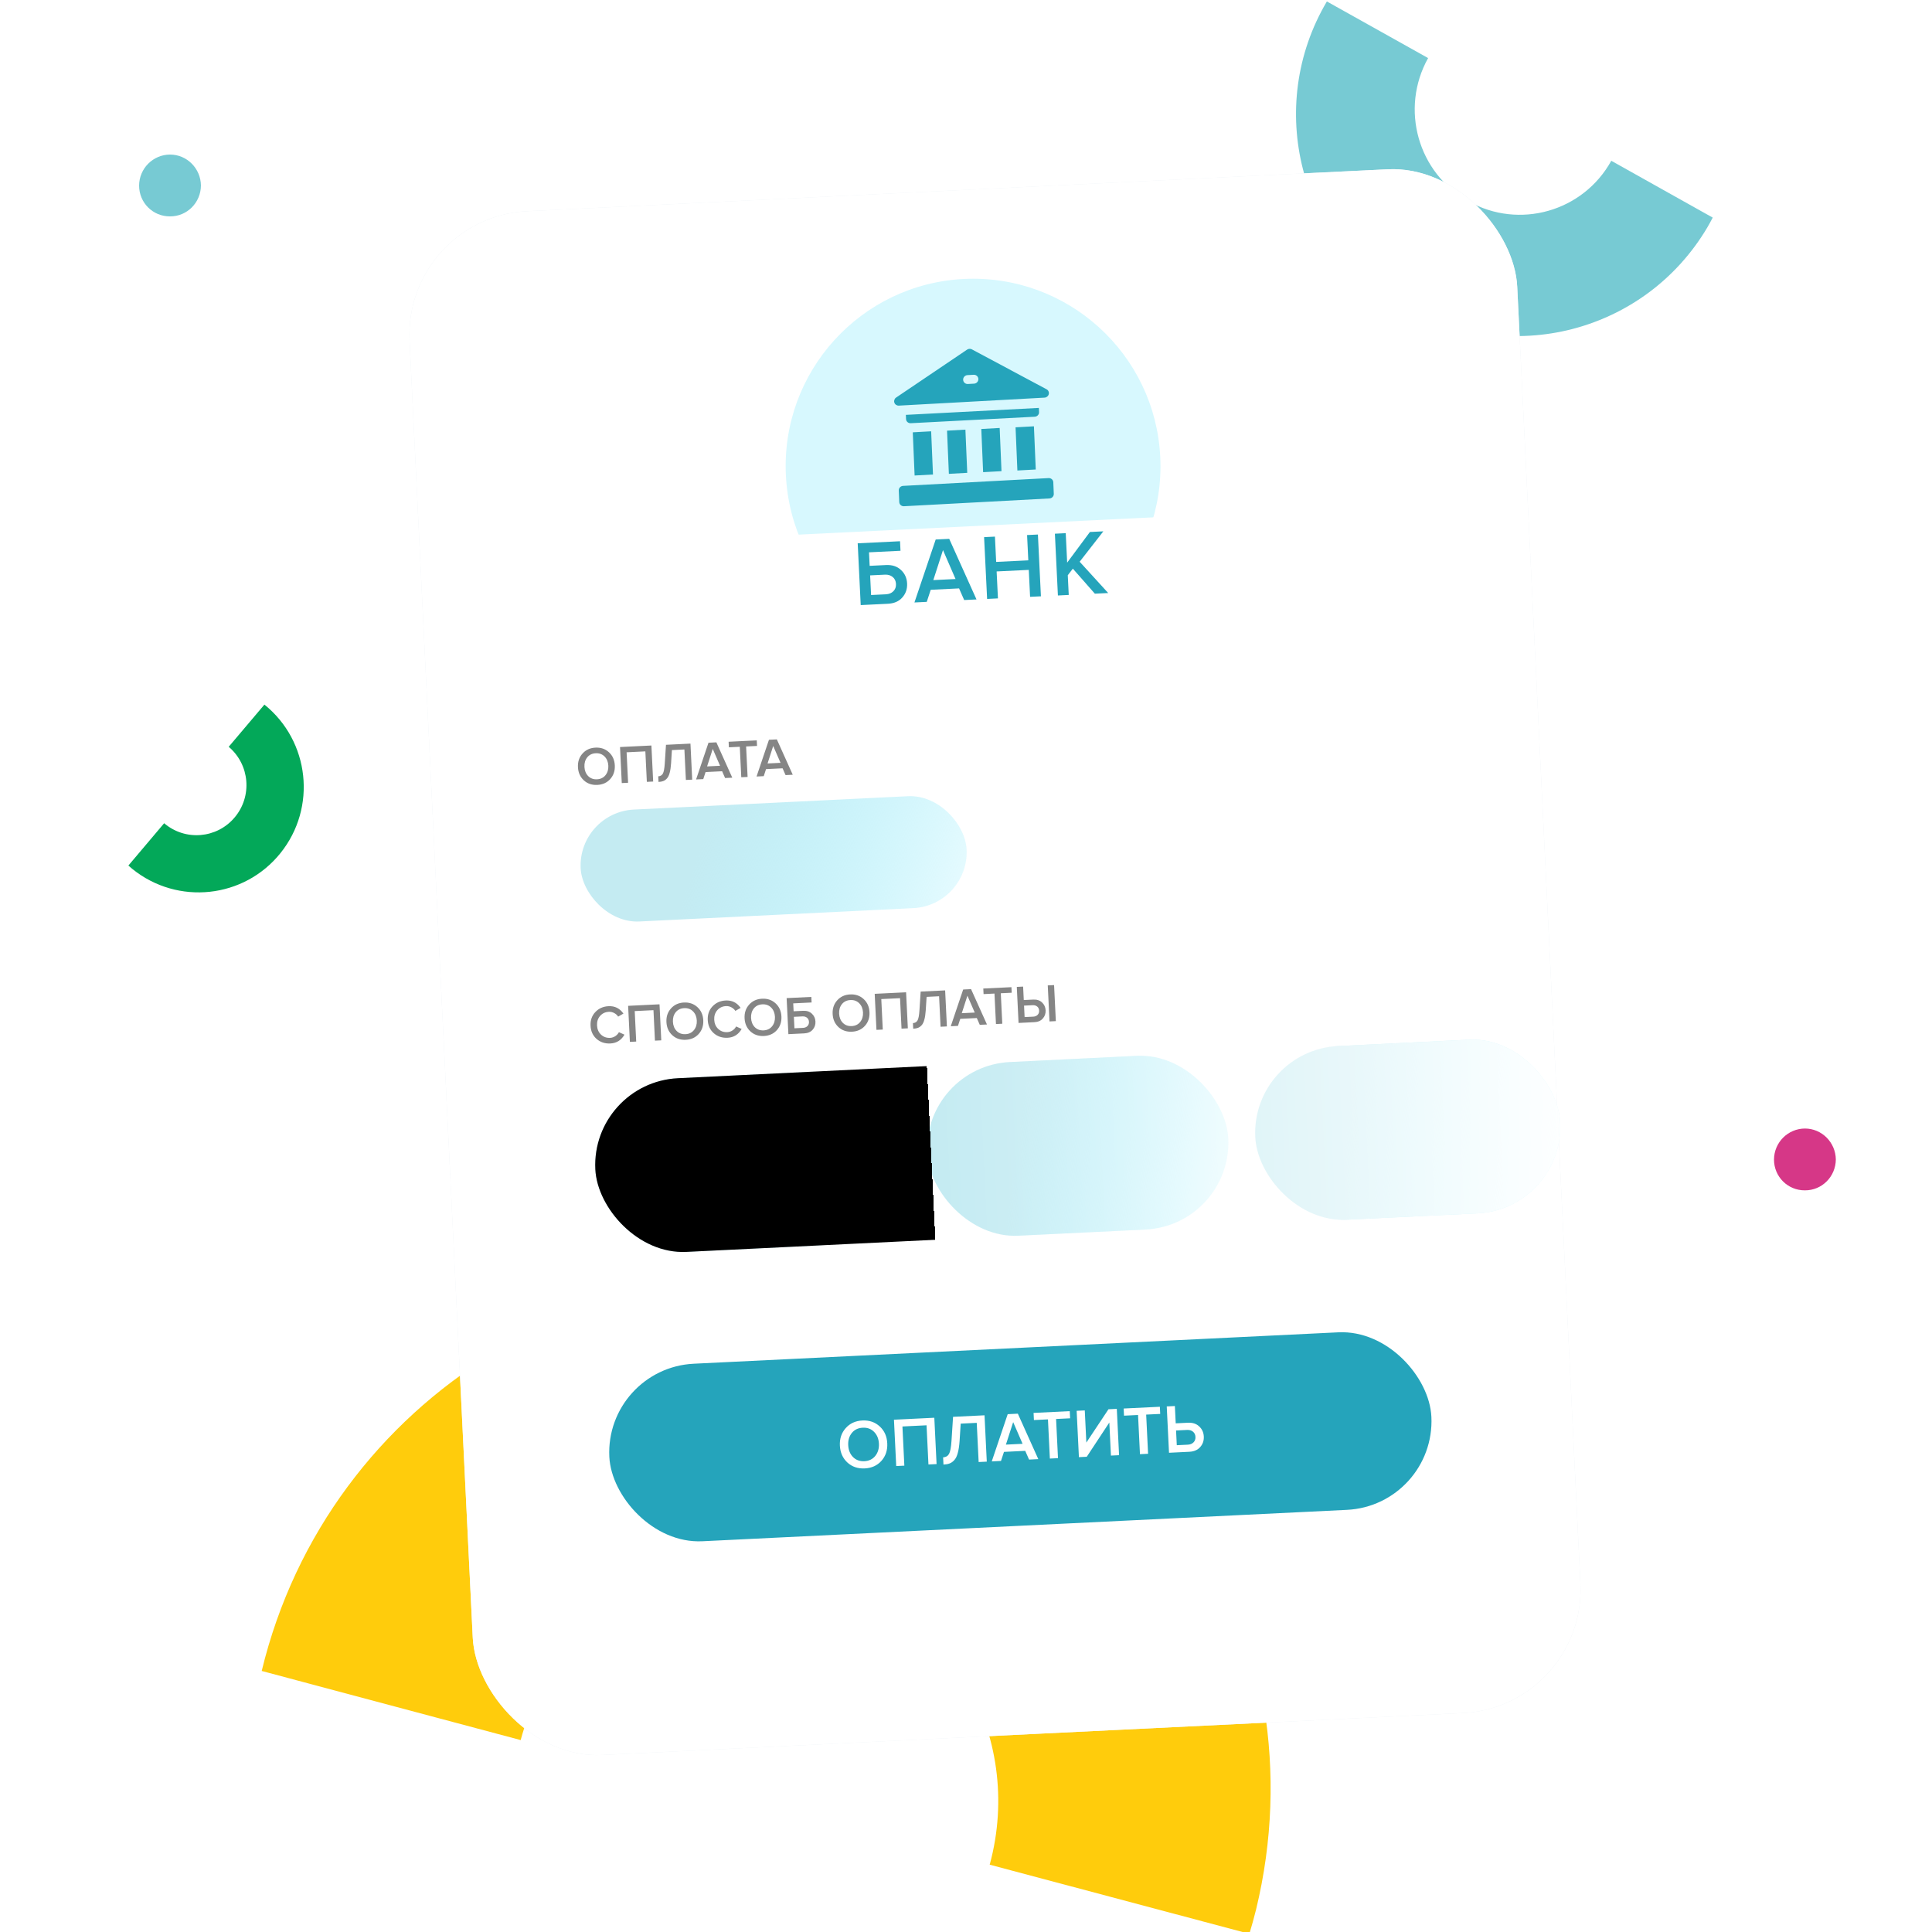 <svg width="500" height="500" viewBox="0 0 500 500" fill="none" xmlns="http://www.w3.org/2000/svg">
<g clip-path="url(#clip0_5479_6412)">
<path d="M369.593 15.027C362.261 28.19 366.944 44.759 380.072 52.112C393.143 59.465 409.721 54.77 416.998 41.608L443.252 56.314C442.819 57.157 442.384 57.944 441.895 58.788C425.798 86.084 390.688 95.111 363.523 78.966C336.302 62.822 327.296 27.615 343.394 0.376L369.593 15.027Z" fill="#77CAD3">
                                    <animate attributeName="d" values="M369.593 15.027C362.261 28.19 366.944 44.759 380.072 52.112C393.143 59.465 409.721 54.77 416.998 41.608L443.252 56.314C442.819 57.157 442.384 57.944 441.895 58.788C425.798 86.084 390.688 95.111 363.523 78.966C336.302 62.822 327.296 27.615 343.394 0.376L369.593 15.027Z;M444.475 41.353C429.592 43.703 419.44 57.609 421.75 72.477C424.026 87.302 437.948 97.453 452.796 95.061L457.417 124.796C456.486 124.975 455.598 125.119 454.632 125.255C423.219 129.423 394.456 107.358 390.406 76.018C386.32 44.635 408.476 15.828 439.845 11.695L444.475 41.353Z;M369.593 15.027C362.261 28.19 366.944 44.759 380.072 52.112C393.143 59.465 409.721 54.77 416.998 41.608L443.252 56.314C442.819 57.157 442.384 57.944 441.895 58.788C425.798 86.084 390.688 95.111 363.523 78.966C336.302 62.822 327.296 27.615 343.394 0.376L369.593 15.027Z" begin="0s" dur="4s" repeatCount="indefinite" calcMode="linear" keyTimes="0;0.5;1"/></path>
<path d="M59.19 193.268C64.661 197.915 65.341 206.09 60.713 211.566C56.11 217.032 47.929 217.708 42.482 213.052L33.226 224.002C33.56 224.306 33.886 224.584 34.245 224.879C45.99 234.367 63.164 232.526 72.586 220.781C82.033 209.028 80.165 191.814 68.429 182.351L59.19 193.268Z" fill="#03A859">
                                    <animate attributeName="d" values="M59.19 193.268C64.661 197.915 65.341 206.09 60.713 211.566C56.11 217.032 47.929 217.708 42.482 213.052L33.226 224.002C33.56 224.306 33.886 224.584 34.245 224.879C45.99 234.367 63.164 232.526 72.586 220.781C82.033 209.028 80.165 191.814 68.429 182.351L59.19 193.268Z;M30.716 205.691C37.094 202.395 44.914 204.871 48.221 211.232C51.529 217.567 49.046 225.392 42.67 228.661L49.283 241.383C49.691 241.189 50.072 240.994 50.481 240.774C63.72 233.514 68.541 216.928 61.256 203.751C53.973 190.547 37.34 185.735 24.128 192.996L30.716 205.691Z;M59.19 193.268C64.661 197.915 65.341 206.09 60.713 211.566C56.11 217.032 47.929 217.708 42.482 213.052L33.226 224.002C33.56 224.306 33.886 224.584 34.245 224.879C45.99 234.367 63.164 232.526 72.586 220.781C82.033 209.028 80.165 191.814 68.429 182.351L59.19 193.268Z" begin="0s" dur="4s" repeatCount="indefinite" calcMode="linear" keyTimes="0;0.5;1"/></path>
<path d="M134.75 450.332C143.786 416.705 178.224 396.776 211.825 405.719C245.336 414.571 265.261 449.045 256.134 482.58L323.337 500.467C323.975 498.37 324.523 496.366 325.071 494.179C342.325 423.011 298.651 351.522 227.623 334.555C156.504 317.497 84.893 361.369 67.73 432.445L134.75 450.332Z" fill="#FFCC0C">
                                    <animate attributeName="d" values="M134.75 450.332C143.786 416.705 178.224 396.776 211.825 405.719C245.336 414.571 265.261 449.045 256.134 482.58L323.337 500.467C323.975 498.37 324.523 496.366 325.071 494.179C342.325 423.011 298.651 351.522 227.623 334.555C156.504 317.497 84.893 361.369 67.73 432.445L134.75 450.332Z;M101.102 490.387C96.798 455.835 121.184 424.395 155.678 420.014C190.054 415.583 221.503 440.005 225.689 474.507L294.677 465.745C294.478 463.563 294.23 461.5 293.913 459.267C283.072 386.845 215.674 337.089 143.489 348.144C71.185 359.149 21.391 426.776 32.282 499.08L101.102 490.387Z;M134.75 450.332C143.786 416.705 178.224 396.776 211.825 405.719C245.336 414.571 265.261 449.045 256.134 482.58L323.337 500.467C323.975 498.37 324.523 496.366 325.071 494.179C342.325 423.011 298.651 351.522 227.623 334.555C156.504 317.497 84.893 361.369 67.73 432.445L134.75 450.332Z" begin="0s" dur="4s" repeatCount="indefinite" calcMode="linear" keyTimes="0;0.5;1"/></path>
<g filter="url(#filter0_d_5479_6412)">
<rect x="104.439" y="44.218" width="287" height="400" rx="32" transform="rotate(-2.789 104.439 44.218)" fill="#E9EFF4">
                                    <animate attributeName="x" values="104.439;127.361;104.439" begin="0s" dur="4s" repeatCount="indefinite" calcMode="linear" keyTimes="0;0.5;1"/>
                                    <animate attributeName="y" values="44.218;28.059;44.218" begin="0s" dur="4s" repeatCount="indefinite" calcMode="linear" keyTimes="0;0.5;1"/>
                                    <animateTransform attributeName="transform" type="rotate" values="-2.789 104.439 44.218;3.743 127.361 28.059;-2.789 104.439 44.218" begin="0s" dur="4s" repeatCount="indefinite" calcMode="linear" keyTimes="0;0.5;1"/></rect>
<rect x="104.439" y="44.218" width="287" height="400" rx="32" transform="rotate(-2.789 104.439 44.218)" fill="white">
                                    <animate attributeName="x" values="104.439;127.361;104.439" begin="0s" dur="4s" repeatCount="indefinite" calcMode="linear" keyTimes="0;0.5;1"/>
                                    <animate attributeName="y" values="44.218;28.059;44.218" begin="0s" dur="4s" repeatCount="indefinite" calcMode="linear" keyTimes="0;0.5;1"/>
                                    <animateTransform attributeName="transform" type="rotate" values="-2.789 104.439 44.218;3.743 127.361 28.059;-2.789 104.439 44.218" begin="0s" dur="4s" repeatCount="indefinite" calcMode="linear" keyTimes="0;0.5;1"/></rect>
</g>
<ellipse cx="251.832" cy="120.638" rx="48.5" ry="48.5" transform="rotate(-2.789 251.832 120.638)" fill="#D7F8FE">
                                    <animate attributeName="cx" values="251.832;265.105;251.832" begin="0s" dur="4s" repeatCount="indefinite" calcMode="linear" keyTimes="0;0.5;1"/>
                                    <animate attributeName="cy" values="120.638;120.748;120.638" begin="0s" dur="4s" repeatCount="indefinite" calcMode="linear" keyTimes="0;0.5;1"/>
                                    <animateTransform attributeName="transform" type="rotate" values="-2.789 251.832 120.638;3.743 265.105 120.748;-2.789 251.832 120.638" begin="0s" dur="4s" repeatCount="indefinite" calcMode="linear" keyTimes="0;0.5;1"/></ellipse>
<rect x="198.15" y="138.771" width="109" height="42" transform="rotate(-2.789 198.15 138.771)" fill="white">
                                    <animate attributeName="x" values="198.15;209.709;198.15" begin="0s" dur="4s" repeatCount="indefinite" calcMode="linear" keyTimes="0;0.5;1"/>
                                    <animate attributeName="y" values="138.771;132.658;138.771" begin="0s" dur="4s" repeatCount="indefinite" calcMode="linear" keyTimes="0;0.5;1"/>
                                    <animateTransform attributeName="transform" type="rotate" values="-2.789 198.15 138.771;3.743 209.709 132.658;-2.789 198.15 138.771" begin="0s" dur="4s" repeatCount="indefinite" calcMode="linear" keyTimes="0;0.5;1"/></rect>
<path d="M221.973 140.606L232.928 140.073L233.048 142.542L224.898 142.939L225.068 146.439L229.287 146.233C230.901 146.154 232.195 146.58 233.17 147.51C234.159 148.423 234.688 149.582 234.757 150.989C234.826 152.411 234.413 153.624 233.517 154.629C232.636 155.633 231.389 156.175 229.775 156.253L222.751 156.595L221.973 140.606ZM229.024 148.721L225.188 148.908L225.436 153.99L229.271 153.803C230.07 153.764 230.714 153.5 231.203 153.012C231.692 152.524 231.918 151.896 231.88 151.129C231.843 150.362 231.557 149.759 231.023 149.32C230.489 148.882 229.823 148.682 229.024 148.721Z" fill="#25A4BB">
                                    <animate attributeName="d" values="M221.973 140.606L232.928 140.073L233.048 142.542L224.898 142.939L225.068 146.439L229.287 146.233C230.901 146.154 232.195 146.58 233.17 147.51C234.159 148.423 234.688 149.582 234.757 150.989C234.826 152.411 234.413 153.624 233.517 154.629C232.636 155.633 231.389 156.175 229.775 156.253L222.751 156.595L221.973 140.606ZM229.024 148.721L225.188 148.908L225.436 153.99L229.271 153.803C230.07 153.764 230.714 153.5 231.203 153.012C231.692 152.524 231.918 151.896 231.88 151.129C231.843 150.362 231.557 149.759 231.023 149.32C230.489 148.882 229.823 148.682 229.024 148.721Z;M233.167 137.191L244.112 137.906L243.951 140.373L235.808 139.841L235.579 143.337L239.794 143.613C241.407 143.718 242.644 144.288 243.507 145.323C244.386 146.342 244.78 147.555 244.688 148.96C244.595 150.381 244.046 151.539 243.041 152.436C242.053 153.333 240.752 153.729 239.139 153.623L232.122 153.164L233.167 137.191ZM239.25 146.054L235.418 145.804L235.086 150.881L238.918 151.132C239.716 151.184 240.386 150.995 240.927 150.566C241.468 150.136 241.764 149.538 241.814 148.772C241.864 148.005 241.649 147.374 241.168 146.877C240.687 146.381 240.048 146.107 239.25 146.054Z;M221.973 140.606L232.928 140.073L233.048 142.542L224.898 142.939L225.068 146.439L229.287 146.233C230.901 146.154 232.195 146.58 233.17 147.51C234.159 148.423 234.688 149.582 234.757 150.989C234.826 152.411 234.413 153.624 233.517 154.629C232.636 155.633 231.389 156.175 229.775 156.253L222.751 156.595L221.973 140.606ZM229.024 148.721L225.188 148.908L225.436 153.99L229.271 153.803C230.07 153.764 230.714 153.5 231.203 153.012C231.692 152.524 231.918 151.896 231.88 151.129C231.843 150.362 231.557 149.759 231.023 149.32C230.489 148.882 229.823 148.682 229.024 148.721Z" begin="0s" dur="4s" repeatCount="indefinite" calcMode="linear" keyTimes="0;0.5;1"/></path>
<path d="M252.718 155.136L249.529 155.291L248.205 152.28L240.87 152.637L239.845 155.763L236.657 155.918L242.158 139.623L245.658 139.453L252.718 155.136ZM247.294 149.849L244.046 142.366L241.541 150.13L247.294 149.849Z" fill="#25A4BB">
                                    <animate attributeName="d" values="M252.718 155.136L249.529 155.291L248.205 152.28L240.87 152.637L239.845 155.763L236.657 155.918L242.158 139.623L245.658 139.453L252.718 155.136ZM247.294 149.849L244.046 142.366L241.541 150.13L247.294 149.849Z;M262.06 155.123L258.875 154.914L257.902 151.772L250.573 151.293L249.199 154.281L246.014 154.073L253.334 138.51L256.83 138.738L262.06 155.123ZM257.273 149.254L254.897 141.45L251.525 148.878L257.273 149.254Z;M252.718 155.136L249.529 155.291L248.205 152.28L240.87 152.637L239.845 155.763L236.657 155.918L242.158 139.623L245.658 139.453L252.718 155.136ZM247.294 149.849L244.046 142.366L241.541 150.13L247.294 149.849Z" begin="0s" dur="4s" repeatCount="indefinite" calcMode="linear" keyTimes="0;0.5;1"/></path>
<path d="M269.39 154.324L266.586 154.46L266.246 147.484L257.928 147.89L258.267 154.865L255.463 155.002L254.684 139.013L257.489 138.876L257.807 145.421L266.125 145.015L265.807 138.471L268.611 138.335L269.39 154.324Z" fill="#25A4BB">
                                    <animate attributeName="d" values="M269.39 154.324L266.586 154.46L266.246 147.484L257.928 147.89L258.267 154.865L255.463 155.002L254.684 139.013L257.489 138.876L257.807 145.421L266.125 145.015L265.807 138.471L268.611 138.335L269.39 154.324Z;M278.717 156.212L275.915 156.029L276.371 149.06L268.06 148.516L267.605 155.485L264.803 155.302L265.847 139.328L268.649 139.512L268.222 146.05L276.532 146.593L276.96 140.055L279.762 140.238L278.717 156.212Z;M269.39 154.324L266.586 154.46L266.246 147.484L257.928 147.89L258.267 154.865L255.463 155.002L254.684 139.013L257.489 138.876L257.807 145.421L266.125 145.015L265.807 138.471L268.611 138.335L269.39 154.324Z" begin="0s" dur="4s" repeatCount="indefinite" calcMode="linear" keyTimes="0;0.5;1"/></path>
<path d="M286.801 153.475L283.349 153.644L277.652 147.169L276.341 148.867L276.589 153.973L273.785 154.109L273.006 138.12L275.811 137.984L276.182 145.607L282.067 137.679L285.543 137.51L279.415 145.377L286.801 153.475Z" fill="#25A4BB">
                                    <animate attributeName="d" values="M286.801 153.475L283.349 153.644L277.652 147.169L276.341 148.867L276.589 153.973L273.785 154.109L273.006 138.12L275.811 137.984L276.182 145.607L282.067 137.679L285.543 137.51L279.415 145.377L286.801 153.475Z;M296.111 157.35L292.663 157.125L287.738 150.044L286.243 151.582L285.909 156.683L283.107 156.5L284.152 140.526L286.954 140.709L286.456 148.325L293.205 141.118L296.677 141.345L289.694 148.464L296.111 157.35Z;M286.801 153.475L283.349 153.644L277.652 147.169L276.341 148.867L276.589 153.973L273.785 154.109L273.006 138.12L275.811 137.984L276.182 145.607L282.067 137.679L285.543 137.51L279.415 145.377L286.801 153.475Z" begin="0s" dur="4s" repeatCount="indefinite" calcMode="linear" keyTimes="0;0.5;1"/></path>
<path d="M262.825 110.589L267.58 110.328L268.053 121.504L263.298 121.765L262.825 110.589Z" fill="#25A4BB">
                                    <animate attributeName="d" values="M262.825 110.589L267.58 110.328L268.053 121.504L263.298 121.765L262.825 110.589Z;M277.018 111.943L281.752 112.405L281.273 123.525L276.538 123.064L277.018 111.943Z;M262.825 110.589L267.58 110.328L268.053 121.504L263.298 121.765L262.825 110.589Z" begin="0s" dur="4s" repeatCount="indefinite" calcMode="linear" keyTimes="0;0.5;1"/></path>
<path d="M253.959 111.021L258.714 110.759L259.187 121.936L254.432 122.197L253.959 111.021Z" fill="#25A4BB">
                                    <animate attributeName="d" values="M253.959 111.021L258.714 110.759L259.187 121.936L254.432 122.197L253.959 111.021Z;M268.16 111.364L272.895 111.825L272.416 122.946L267.681 122.484L268.16 111.364Z;M253.959 111.021L258.714 110.759L259.187 121.936L254.432 122.197L253.959 111.021Z" begin="0s" dur="4s" repeatCount="indefinite" calcMode="linear" keyTimes="0;0.5;1"/></path>
<path d="M245.094 111.453L249.848 111.191L250.322 122.368L245.567 122.629L245.094 111.453Z" fill="#25A4BB">
                                    <animate attributeName="d" values="M245.094 111.453L249.848 111.191L250.322 122.368L245.567 122.629L245.094 111.453Z;M259.303 110.785L264.038 111.246L263.559 122.366L258.824 121.905L259.303 110.785Z;M245.094 111.453L249.848 111.191L250.322 122.368L245.567 122.629L245.094 111.453Z" begin="0s" dur="4s" repeatCount="indefinite" calcMode="linear" keyTimes="0;0.5;1"/></path>
<path d="M236.228 111.884L240.982 111.623L241.455 122.8L236.701 123.061L236.228 111.884Z" fill="#25A4BB">
                                    <animate attributeName="d" values="M236.228 111.884L240.982 111.623L241.455 122.8L236.701 123.061L236.228 111.884Z;M250.445 110.205L255.18 110.666L254.701 121.787L249.966 121.326L250.445 110.205Z;M236.228 111.884L240.982 111.623L241.455 122.8L236.701 123.061L236.228 111.884Z" begin="0s" dur="4s" repeatCount="indefinite" calcMode="linear" keyTimes="0;0.5;1"/></path>
<path d="M268.906 106.679L268.859 105.57L234.439 107.367L234.487 108.477C234.513 109.089 235.059 109.559 235.706 109.525L267.783 107.85C268.429 107.816 268.933 107.292 268.906 106.679Z" fill="#25A4BB">
                                    <animate attributeName="d" values="M268.906 106.679L268.859 105.57L234.439 107.367L234.487 108.477C234.513 109.089 235.059 109.559 235.706 109.525L267.783 107.85C268.429 107.816 268.933 107.292 268.906 106.679Z;M283.637 109.183L283.692 108.134L249.329 105.282L249.273 106.331C249.243 106.911 249.741 107.424 250.387 107.478L282.412 110.136C283.057 110.189 283.606 109.763 283.637 109.183Z;M268.906 106.679L268.859 105.57L234.439 107.367L234.487 108.477C234.513 109.089 235.059 109.559 235.706 109.525L267.783 107.85C268.429 107.816 268.933 107.292 268.906 106.679Z" begin="0s" dur="4s" repeatCount="indefinite" calcMode="linear" keyTimes="0;0.5;1"/></path>
<path d="M271.372 123.73L233.723 125.745C233.076 125.78 232.573 126.313 232.6 126.937L232.728 129.947C232.755 130.57 233.301 131.047 233.948 131.013L271.597 128.997C272.244 128.963 272.747 128.429 272.72 127.806L272.592 124.796C272.565 124.172 272.019 123.695 271.372 123.73Z" fill="#25A4BB">
                                    <animate attributeName="d" values="M271.372 123.73L233.723 125.745C233.076 125.78 232.573 126.313 232.6 126.937L232.728 129.947C232.755 130.57 233.301 131.047 233.948 131.013L271.597 128.997C272.244 128.963 272.747 128.429 272.72 127.806L272.592 124.796C272.565 124.172 272.019 123.695 271.372 123.73Z;M284.073 126.681L246.494 123.344C245.848 123.286 245.301 123.723 245.272 124.32L245.133 127.199C245.104 127.795 245.604 128.325 246.25 128.383L283.83 131.72C284.476 131.778 285.023 131.341 285.051 130.745L285.191 127.865C285.219 127.269 284.719 126.739 284.073 126.681Z;M271.372 123.73L233.723 125.745C233.076 125.78 232.573 126.313 232.6 126.937L232.728 129.947C232.755 130.57 233.301 131.047 233.948 131.013L271.597 128.997C272.244 128.963 272.747 128.429 272.72 127.806L272.592 124.796C272.565 124.172 272.019 123.695 271.372 123.73Z" begin="0s" dur="4s" repeatCount="indefinite" calcMode="linear" keyTimes="0;0.5;1"/></path>
<path d="M232.624 104.975L270.328 102.908C270.853 102.879 271.3 102.512 271.422 102.01C271.543 101.507 271.311 100.991 270.853 100.746L251.519 90.412C251.132 90.205 250.656 90.231 250.288 90.479L231.919 102.881C231.483 103.175 231.296 103.714 231.46 104.201C231.624 104.688 232.1 105.004 232.624 104.975L232.624 104.975ZM250.386 97.079L251.981 96.992C252.629 96.956 253.176 97.442 253.203 98.077C253.23 98.712 252.727 99.255 252.079 99.291L250.483 99.378C249.835 99.414 249.288 98.928 249.261 98.293C249.234 97.658 249.738 97.115 250.386 97.079L250.386 97.079Z" fill="#25A4BB">
                                    <animate attributeName="d" values="M232.624 104.975L270.328 102.908C270.853 102.879 271.3 102.512 271.422 102.01C271.543 101.507 271.311 100.991 270.853 100.746L251.519 90.412C251.132 90.205 250.656 90.231 250.288 90.479L231.919 102.881C231.483 103.175 231.296 103.714 231.46 104.201C231.624 104.688 232.1 105.004 232.624 104.975L232.624 104.975ZM250.386 97.079L251.981 96.992C252.629 96.956 253.176 97.442 253.203 98.077C253.23 98.712 252.727 99.255 252.079 99.291L250.483 99.378C249.835 99.414 249.288 98.928 249.261 98.293C249.234 97.658 249.738 97.115 250.386 97.079L250.386 97.079Z;M248.034 102.168L285.657 105.742C286.181 105.792 286.656 105.503 286.82 105.034C286.983 104.566 286.797 104.032 286.362 103.727L268.041 90.865C267.674 90.607 267.199 90.562 266.813 90.748L247.512 100.036C247.055 100.256 246.823 100.75 246.944 101.246C247.066 101.742 247.511 102.118 248.034 102.168L248.034 102.168ZM266.347 97.151L267.939 97.303C268.586 97.364 269.088 97.915 269.06 98.534C269.033 99.152 268.487 99.604 267.84 99.542L266.248 99.391C265.602 99.33 265.1 98.779 265.127 98.16C265.154 97.541 265.701 97.09 266.347 97.151L266.347 97.151Z;M232.624 104.975L270.328 102.908C270.853 102.879 271.3 102.512 271.422 102.01C271.543 101.507 271.311 100.991 270.853 100.746L251.519 90.412C251.132 90.205 250.656 90.231 250.288 90.479L231.919 102.881C231.483 103.175 231.296 103.714 231.46 104.201C231.624 104.688 232.1 105.004 232.624 104.975L232.624 104.975ZM250.386 97.079L251.981 96.992C252.629 96.956 253.176 97.442 253.203 98.077C253.23 98.712 252.727 99.255 252.079 99.291L250.483 99.378C249.835 99.414 249.288 98.928 249.261 98.293C249.234 97.658 249.738 97.115 250.386 97.079L250.386 97.079Z" begin="0s" dur="4s" repeatCount="indefinite" calcMode="linear" keyTimes="0;0.5;1"/></path>
<path d="M157.938 201.612C157.087 202.56 155.967 203.068 154.578 203.135C153.189 203.203 152.025 202.806 151.086 201.946C150.147 201.076 149.643 199.942 149.575 198.543C149.507 197.145 149.898 195.972 150.749 195.024C151.6 194.067 152.719 193.554 154.108 193.487C155.498 193.419 156.662 193.82 157.601 194.69C158.54 195.551 159.044 196.68 159.112 198.079C159.18 199.477 158.789 200.655 157.938 201.612ZM154.508 201.681C155.431 201.636 156.161 201.283 156.699 200.621C157.236 199.95 157.481 199.13 157.434 198.16C157.386 197.182 157.063 196.389 156.463 195.783C155.863 195.177 155.102 194.896 154.179 194.941C153.247 194.986 152.512 195.34 151.974 196.002C151.446 196.663 151.205 197.483 151.253 198.462C151.301 199.44 151.62 200.233 152.21 200.84C152.81 201.446 153.575 201.726 154.508 201.681ZM169.038 202.263L167.402 202.342L167.018 194.456L162.166 194.692L162.55 202.579L160.914 202.659L160.46 193.332L168.584 192.936L169.038 202.263ZM170.426 202.363L170.355 200.909C170.896 200.883 171.291 200.653 171.541 200.221C171.79 199.779 171.958 198.897 172.043 197.575L172.355 192.752L178.689 192.444L179.143 201.771L177.507 201.85L177.123 193.964L173.893 194.121L173.67 197.608C173.605 198.574 173.485 199.374 173.311 200.008C173.145 200.642 172.912 201.126 172.61 201.458C172.318 201.781 172.002 202.006 171.662 202.135C171.332 202.263 170.92 202.339 170.426 202.363ZM189.514 201.265L187.655 201.356L186.882 199.599L182.603 199.808L182.005 201.631L180.145 201.722L183.355 192.216L185.396 192.117L189.514 201.265ZM186.351 198.182L184.456 193.817L182.995 198.345L186.351 198.182ZM193.478 201.072L191.841 201.152L191.457 193.265L188.633 193.403L188.563 191.963L195.848 191.608L195.918 193.048L193.093 193.186L193.478 201.072ZM205.164 200.503L203.304 200.594L202.532 198.837L198.253 199.046L197.655 200.869L195.795 200.959L199.004 191.454L201.046 191.355L205.164 200.503ZM202 197.419L200.105 193.054L198.644 197.583L202 197.419Z" fill="black" fill-opacity="0.48">
                                    <animate attributeName="d" values="M157.938 201.612C157.087 202.56 155.967 203.068 154.578 203.135C153.189 203.203 152.025 202.806 151.086 201.946C150.147 201.076 149.643 199.942 149.575 198.543C149.507 197.145 149.898 195.972 150.749 195.024C151.6 194.067 152.719 193.554 154.108 193.487C155.498 193.419 156.662 193.82 157.601 194.69C158.54 195.551 159.044 196.68 159.112 198.079C159.18 199.477 158.789 200.655 157.938 201.612ZM154.508 201.681C155.431 201.636 156.161 201.283 156.699 200.621C157.236 199.95 157.481 199.13 157.434 198.16C157.386 197.182 157.063 196.389 156.463 195.783C155.863 195.177 155.102 194.896 154.179 194.941C153.247 194.986 152.512 195.34 151.974 196.002C151.446 196.663 151.205 197.483 151.253 198.462C151.301 199.44 151.62 200.233 152.21 200.84C152.81 201.446 153.575 201.726 154.508 201.681ZM169.038 202.263L167.402 202.342L167.018 194.456L162.166 194.692L162.55 202.579L160.914 202.659L160.46 193.332L168.584 192.936L169.038 202.263ZM170.426 202.363L170.355 200.909C170.896 200.883 171.291 200.653 171.541 200.221C171.79 199.779 171.958 198.897 172.043 197.575L172.355 192.752L178.689 192.444L179.143 201.771L177.507 201.85L177.123 193.964L173.893 194.121L173.67 197.608C173.605 198.574 173.485 199.374 173.311 200.008C173.145 200.642 172.912 201.126 172.61 201.458C172.318 201.781 172.002 202.006 171.662 202.135C171.332 202.263 170.92 202.339 170.426 202.363ZM189.514 201.265L187.655 201.356L186.882 199.599L182.603 199.808L182.005 201.631L180.145 201.722L183.355 192.216L185.396 192.117L189.514 201.265ZM186.351 198.182L184.456 193.817L182.995 198.345L186.351 198.182ZM193.478 201.072L191.841 201.152L191.457 193.265L188.633 193.403L188.563 191.963L195.848 191.608L195.918 193.048L193.093 193.186L193.478 201.072ZM205.164 200.503L203.304 200.594L202.532 198.837L198.253 199.046L197.655 200.869L195.795 200.959L199.004 191.454L201.046 191.355L205.164 200.503ZM202 197.419L200.105 193.054L198.644 197.583L202 197.419Z;M162.61 190.517C161.657 191.362 160.486 191.739 159.099 191.648C157.711 191.557 156.6 191.031 155.765 190.069C154.93 189.098 154.559 187.914 154.65 186.517C154.741 185.12 155.264 183.999 156.217 183.154C157.171 182.299 158.341 181.918 159.729 182.008C161.117 182.099 162.228 182.63 163.062 183.601C163.897 184.563 164.269 185.743 164.178 187.14C164.086 188.537 163.564 189.662 162.61 190.517ZM159.194 190.195C160.116 190.255 160.881 189.987 161.491 189.391C162.101 188.786 162.438 187.999 162.501 187.03C162.565 186.052 162.334 185.228 161.807 184.558C161.281 183.887 160.556 183.522 159.634 183.461C158.703 183.4 157.932 183.668 157.323 184.264C156.723 184.861 156.39 185.648 156.326 186.626C156.263 187.604 156.489 188.428 157.007 189.098C157.533 189.768 158.262 190.134 159.194 190.195ZM173.564 192.426L171.929 192.319L172.445 184.44L167.597 184.123L167.082 192.002L165.447 191.895L166.057 182.577L174.173 183.108L173.564 192.426ZM174.931 192.684L175.026 191.231C175.566 191.266 175.985 191.083 176.283 190.682C176.581 190.271 176.847 189.414 177.082 188.11L177.94 183.354L184.269 183.768L183.659 193.086L182.025 192.979L182.54 185.1L179.313 184.889L178.695 188.328C178.521 189.28 178.311 190.061 178.065 190.672C177.829 191.283 177.542 191.737 177.204 192.033C176.877 192.32 176.537 192.508 176.185 192.597C175.843 192.687 175.425 192.716 174.931 192.684ZM194.02 193.764L192.162 193.642L191.595 191.809L187.32 191.53L186.518 193.273L184.66 193.152L188.93 184.073L190.97 184.206L194.02 193.764ZM191.228 190.34L189.842 185.788L187.875 190.121L191.228 190.34ZM197.98 194.023L196.345 193.916L196.861 186.037L194.039 185.852L194.133 184.413L201.411 184.889L201.317 186.328L198.495 186.144L197.98 194.023ZM209.655 194.787L207.797 194.665L207.229 192.832L202.955 192.553L202.153 194.296L200.295 194.174L204.565 185.096L206.604 185.229L209.655 194.787ZM206.862 191.363L205.477 186.811L203.51 191.144L206.862 191.363Z;M157.938 201.612C157.087 202.56 155.967 203.068 154.578 203.135C153.189 203.203 152.025 202.806 151.086 201.946C150.147 201.076 149.643 199.942 149.575 198.543C149.507 197.145 149.898 195.972 150.749 195.024C151.6 194.067 152.719 193.554 154.108 193.487C155.498 193.419 156.662 193.82 157.601 194.69C158.54 195.551 159.044 196.68 159.112 198.079C159.18 199.477 158.789 200.655 157.938 201.612ZM154.508 201.681C155.431 201.636 156.161 201.283 156.699 200.621C157.236 199.95 157.481 199.13 157.434 198.16C157.386 197.182 157.063 196.389 156.463 195.783C155.863 195.177 155.102 194.896 154.179 194.941C153.247 194.986 152.512 195.34 151.974 196.002C151.446 196.663 151.205 197.483 151.253 198.462C151.301 199.44 151.62 200.233 152.21 200.84C152.81 201.446 153.575 201.726 154.508 201.681ZM169.038 202.263L167.402 202.342L167.018 194.456L162.166 194.692L162.55 202.579L160.914 202.659L160.46 193.332L168.584 192.936L169.038 202.263ZM170.426 202.363L170.355 200.909C170.896 200.883 171.291 200.653 171.541 200.221C171.79 199.779 171.958 198.897 172.043 197.575L172.355 192.752L178.689 192.444L179.143 201.771L177.507 201.85L177.123 193.964L173.893 194.121L173.67 197.608C173.605 198.574 173.485 199.374 173.311 200.008C173.145 200.642 172.912 201.126 172.61 201.458C172.318 201.781 172.002 202.006 171.662 202.135C171.332 202.263 170.92 202.339 170.426 202.363ZM189.514 201.265L187.655 201.356L186.882 199.599L182.603 199.808L182.005 201.631L180.145 201.722L183.355 192.216L185.396 192.117L189.514 201.265ZM186.351 198.182L184.456 193.817L182.995 198.345L186.351 198.182ZM193.478 201.072L191.841 201.152L191.457 193.265L188.633 193.403L188.563 191.963L195.848 191.608L195.918 193.048L193.093 193.186L193.478 201.072ZM205.164 200.503L203.304 200.594L202.532 198.837L198.253 199.046L197.655 200.869L195.795 200.959L199.004 191.454L201.046 191.355L205.164 200.503ZM202 197.419L200.105 193.054L198.644 197.583L202 197.419Z" begin="0s" dur="4s" repeatCount="indefinite" calcMode="linear" keyTimes="0;0.5;1"/></path>
<path d="M157.964 270.05C156.566 270.118 155.379 269.727 154.403 268.878C153.427 268.019 152.904 266.881 152.835 265.464C152.766 264.047 153.176 262.868 154.064 261.928C154.953 260.978 156.096 260.469 157.494 260.401C159.116 260.322 160.399 260.961 161.344 262.316L159.98 263.098C159.728 262.708 159.381 262.398 158.94 262.167C158.508 261.936 158.05 261.832 157.565 261.856C156.642 261.9 155.888 262.255 155.304 262.919C154.729 263.582 154.465 264.403 154.513 265.382C154.561 266.361 154.903 267.153 155.54 267.757C156.186 268.361 156.97 268.641 157.893 268.596C158.387 268.571 158.838 268.423 159.245 268.151C159.652 267.879 159.963 267.537 160.176 267.125L161.609 267.77C160.783 269.212 159.568 269.972 157.964 270.05ZM171.137 269.24L169.501 269.32L169.117 261.433L164.265 261.669L164.649 269.556L163.013 269.636L162.559 260.309L170.683 259.913L171.137 269.24ZM180.835 267.576C179.984 268.524 178.864 269.032 177.475 269.099C176.086 269.167 174.922 268.771 173.983 267.91C173.044 267.04 172.54 265.906 172.472 264.507C172.404 263.109 172.795 261.936 173.646 260.988C174.496 260.031 175.616 259.519 177.005 259.451C178.394 259.383 179.558 259.784 180.498 260.654C181.437 261.515 181.94 262.645 182.008 264.043C182.077 265.441 181.685 266.619 180.835 267.576ZM177.404 267.645C178.327 267.6 179.058 267.247 179.595 266.585C180.133 265.914 180.378 265.094 180.33 264.125C180.283 263.146 179.959 262.353 179.36 261.747C178.76 261.141 177.999 260.86 177.076 260.905C176.144 260.951 175.409 261.304 174.871 261.966C174.342 262.627 174.102 263.447 174.15 264.426C174.197 265.405 174.516 266.197 175.107 266.804C175.706 267.41 176.472 267.691 177.404 267.645ZM188.293 268.572C186.895 268.641 185.708 268.25 184.732 267.4C183.756 266.542 183.233 265.404 183.164 263.987C183.095 262.57 183.505 261.391 184.394 260.451C185.282 259.501 186.425 258.992 187.823 258.924C189.445 258.845 190.729 259.483 191.673 260.839L190.31 261.62C190.057 261.231 189.71 260.92 189.269 260.69C188.837 260.458 188.379 260.355 187.894 260.378C186.971 260.423 186.218 260.778 185.633 261.441C185.058 262.105 184.795 262.926 184.842 263.905C184.89 264.884 185.232 265.675 185.869 266.28C186.515 266.884 187.3 267.163 188.223 267.118C188.717 267.094 189.167 266.946 189.575 266.674C189.982 266.402 190.292 266.06 190.506 265.647L191.939 266.292C191.112 267.734 189.897 268.494 188.293 268.572ZM201.059 266.591C200.208 267.539 199.088 268.047 197.699 268.114C196.31 268.182 195.146 267.785 194.207 266.925C193.268 266.055 192.764 264.921 192.696 263.522C192.628 262.124 193.019 260.951 193.87 260.003C194.72 259.046 195.84 258.533 197.229 258.466C198.618 258.398 199.782 258.799 200.722 259.669C201.661 260.53 202.164 261.659 202.233 263.058C202.301 264.456 201.909 265.634 201.059 266.591ZM197.628 266.66C198.551 266.615 199.282 266.262 199.819 265.6C200.357 264.929 200.602 264.109 200.555 263.14C200.507 262.161 200.183 261.368 199.584 260.762C198.984 260.156 198.223 259.875 197.3 259.92C196.368 259.965 195.633 260.319 195.095 260.981C194.567 261.642 194.326 262.462 194.374 263.441C194.422 264.419 194.74 265.212 195.331 265.819C195.93 266.425 196.696 266.705 197.628 266.66ZM203.58 258.311L209.971 257.999L210.041 259.44L205.286 259.671L205.386 261.713L207.847 261.593C208.789 261.547 209.544 261.795 210.112 262.338C210.689 262.87 210.998 263.547 211.038 264.367C211.078 265.197 210.837 265.905 210.314 266.491C209.801 267.076 209.073 267.392 208.132 267.438L204.035 267.638L203.58 258.311ZM207.693 263.044L205.456 263.153L205.6 266.118L207.838 266.009C208.304 265.986 208.68 265.832 208.965 265.547C209.25 265.262 209.382 264.896 209.36 264.449C209.338 264.001 209.171 263.65 208.86 263.394C208.548 263.138 208.16 263.021 207.693 263.044ZM223.85 265.481C222.999 266.429 221.88 266.936 220.491 267.004C219.102 267.072 217.938 266.675 216.999 265.815C216.059 264.945 215.555 263.81 215.487 262.412C215.419 261.014 215.81 259.841 216.661 258.893C217.512 257.936 218.632 257.423 220.021 257.356C221.41 257.288 222.574 257.689 223.513 258.559C224.452 259.42 224.956 260.549 225.024 261.948C225.092 263.346 224.701 264.524 223.85 265.481ZM220.42 265.55C221.343 265.505 222.073 265.152 222.611 264.49C223.148 263.819 223.393 262.999 223.346 262.029C223.298 261.05 222.975 260.258 222.375 259.652C221.776 259.046 221.014 258.765 220.091 258.81C219.159 258.855 218.424 259.209 217.886 259.87C217.358 260.532 217.118 261.352 217.165 262.33C217.213 263.309 217.532 264.102 218.122 264.709C218.722 265.315 219.487 265.595 220.42 265.55ZM234.95 266.132L233.314 266.211L232.93 258.325L228.078 258.561L228.462 266.448L226.826 266.527L226.372 257.2L234.496 256.805L234.95 266.132ZM236.338 266.232L236.267 264.778C236.808 264.752 237.203 264.522 237.453 264.089C237.703 263.647 237.87 262.766 237.955 261.444L238.267 256.621L244.601 256.312L245.055 265.639L243.419 265.719L243.035 257.832L239.805 257.99L239.582 261.477C239.517 262.442 239.397 263.242 239.223 263.877C239.057 264.511 238.824 264.994 238.523 265.327C238.23 265.649 237.914 265.875 237.574 266.004C237.244 266.132 236.832 266.208 236.338 266.232ZM255.426 265.134L253.567 265.225L252.794 263.468L248.515 263.677L247.917 265.5L246.057 265.591L249.267 256.085L251.308 255.986L255.426 265.134ZM252.263 262.05L250.368 257.685L248.907 262.214L252.263 262.05ZM259.39 264.941L257.754 265.021L257.369 257.134L254.545 257.272L254.475 255.832L261.76 255.477L261.83 256.917L259.005 257.055L259.39 264.941ZM263.146 255.409L264.782 255.329L264.952 258.811L267.413 258.691C268.355 258.646 269.11 258.894 269.678 259.436C270.255 259.969 270.564 260.645 270.604 261.465C270.644 262.295 270.403 263.003 269.88 263.589C269.367 264.175 268.639 264.491 267.698 264.536L263.601 264.736L263.146 255.409ZM267.26 260.143L265.022 260.252L265.167 263.216L267.404 263.107C267.87 263.084 268.246 262.931 268.531 262.646C268.816 262.361 268.948 261.995 268.926 261.547C268.904 261.1 268.737 260.748 268.426 260.492C268.114 260.236 267.726 260.12 267.26 260.143ZM273.249 264.266L271.613 264.346L271.159 255.019L272.795 254.939L273.249 264.266Z" fill="black" fill-opacity="0.48">
                                    <animate attributeName="d" values="M157.964 270.05C156.566 270.118 155.379 269.727 154.403 268.878C153.427 268.019 152.904 266.881 152.835 265.464C152.766 264.047 153.176 262.868 154.064 261.928C154.953 260.978 156.096 260.469 157.494 260.401C159.116 260.322 160.399 260.961 161.344 262.316L159.98 263.098C159.728 262.708 159.381 262.398 158.94 262.167C158.508 261.936 158.05 261.832 157.565 261.856C156.642 261.9 155.888 262.255 155.304 262.919C154.729 263.582 154.465 264.403 154.513 265.382C154.561 266.361 154.903 267.153 155.54 267.757C156.186 268.361 156.97 268.641 157.893 268.596C158.387 268.571 158.838 268.423 159.245 268.151C159.652 267.879 159.963 267.537 160.176 267.125L161.609 267.77C160.783 269.212 159.568 269.972 157.964 270.05ZM171.137 269.24L169.501 269.32L169.117 261.433L164.265 261.669L164.649 269.556L163.013 269.636L162.559 260.309L170.683 259.913L171.137 269.24ZM180.835 267.576C179.984 268.524 178.864 269.032 177.475 269.099C176.086 269.167 174.922 268.771 173.983 267.91C173.044 267.04 172.54 265.906 172.472 264.507C172.404 263.109 172.795 261.936 173.646 260.988C174.496 260.031 175.616 259.519 177.005 259.451C178.394 259.383 179.558 259.784 180.498 260.654C181.437 261.515 181.94 262.645 182.008 264.043C182.077 265.441 181.685 266.619 180.835 267.576ZM177.404 267.645C178.327 267.6 179.058 267.247 179.595 266.585C180.133 265.914 180.378 265.094 180.33 264.125C180.283 263.146 179.959 262.353 179.36 261.747C178.76 261.141 177.999 260.86 177.076 260.905C176.144 260.951 175.409 261.304 174.871 261.966C174.342 262.627 174.102 263.447 174.15 264.426C174.197 265.405 174.516 266.197 175.107 266.804C175.706 267.41 176.472 267.691 177.404 267.645ZM188.293 268.572C186.895 268.641 185.708 268.25 184.732 267.4C183.756 266.542 183.233 265.404 183.164 263.987C183.095 262.57 183.505 261.391 184.394 260.451C185.282 259.501 186.425 258.992 187.823 258.924C189.445 258.845 190.729 259.483 191.673 260.839L190.31 261.62C190.057 261.231 189.71 260.92 189.269 260.69C188.837 260.458 188.379 260.355 187.894 260.378C186.971 260.423 186.218 260.778 185.633 261.441C185.058 262.105 184.795 262.926 184.842 263.905C184.89 264.884 185.232 265.675 185.869 266.28C186.515 266.884 187.3 267.163 188.223 267.118C188.717 267.094 189.167 266.946 189.575 266.674C189.982 266.402 190.292 266.06 190.506 265.647L191.939 266.292C191.112 267.734 189.897 268.494 188.293 268.572ZM201.059 266.591C200.208 267.539 199.088 268.047 197.699 268.114C196.31 268.182 195.146 267.785 194.207 266.925C193.268 266.055 192.764 264.921 192.696 263.522C192.628 262.124 193.019 260.951 193.87 260.003C194.72 259.046 195.84 258.533 197.229 258.466C198.618 258.398 199.782 258.799 200.722 259.669C201.661 260.53 202.164 261.659 202.233 263.058C202.301 264.456 201.909 265.634 201.059 266.591ZM197.628 266.66C198.551 266.615 199.282 266.262 199.819 265.6C200.357 264.929 200.602 264.109 200.555 263.14C200.507 262.161 200.183 261.368 199.584 260.762C198.984 260.156 198.223 259.875 197.3 259.92C196.368 259.965 195.633 260.319 195.095 260.981C194.567 261.642 194.326 262.462 194.374 263.441C194.422 264.419 194.74 265.212 195.331 265.819C195.93 266.425 196.696 266.705 197.628 266.66ZM203.58 258.311L209.971 257.999L210.041 259.44L205.286 259.671L205.386 261.713L207.847 261.593C208.789 261.547 209.544 261.795 210.112 262.338C210.689 262.87 210.998 263.547 211.038 264.367C211.078 265.197 210.837 265.905 210.314 266.491C209.801 267.076 209.073 267.392 208.132 267.438L204.035 267.638L203.58 258.311ZM207.693 263.044L205.456 263.153L205.6 266.118L207.838 266.009C208.304 265.986 208.68 265.832 208.965 265.547C209.25 265.262 209.382 264.896 209.36 264.449C209.338 264.001 209.171 263.65 208.86 263.394C208.548 263.138 208.16 263.021 207.693 263.044ZM223.85 265.481C222.999 266.429 221.88 266.936 220.491 267.004C219.102 267.072 217.938 266.675 216.999 265.815C216.059 264.945 215.555 263.81 215.487 262.412C215.419 261.014 215.81 259.841 216.661 258.893C217.512 257.936 218.632 257.423 220.021 257.356C221.41 257.288 222.574 257.689 223.513 258.559C224.452 259.42 224.956 260.549 225.024 261.948C225.092 263.346 224.701 264.524 223.85 265.481ZM220.42 265.55C221.343 265.505 222.073 265.152 222.611 264.49C223.148 263.819 223.393 262.999 223.346 262.029C223.298 261.05 222.975 260.258 222.375 259.652C221.776 259.046 221.014 258.765 220.091 258.81C219.159 258.855 218.424 259.209 217.886 259.87C217.358 260.532 217.118 261.352 217.165 262.33C217.213 263.309 217.532 264.102 218.122 264.709C218.722 265.315 219.487 265.595 220.42 265.55ZM234.95 266.132L233.314 266.211L232.93 258.325L228.078 258.561L228.462 266.448L226.826 266.527L226.372 257.2L234.496 256.805L234.95 266.132ZM236.338 266.232L236.267 264.778C236.808 264.752 237.203 264.522 237.453 264.089C237.703 263.647 237.87 262.766 237.955 261.444L238.267 256.621L244.601 256.312L245.055 265.639L243.419 265.719L243.035 257.832L239.805 257.99L239.582 261.477C239.517 262.442 239.397 263.242 239.223 263.877C239.057 264.511 238.824 264.994 238.523 265.327C238.23 265.649 237.914 265.875 237.574 266.004C237.244 266.132 236.832 266.208 236.338 266.232ZM255.426 265.134L253.567 265.225L252.794 263.468L248.515 263.677L247.917 265.5L246.057 265.591L249.267 256.085L251.308 255.986L255.426 265.134ZM252.263 262.05L250.368 257.685L248.907 262.214L252.263 262.05ZM259.39 264.941L257.754 265.021L257.369 257.134L254.545 257.272L254.475 255.832L261.76 255.477L261.83 256.917L259.005 257.055L259.39 264.941ZM263.146 255.409L264.782 255.329L264.952 258.811L267.413 258.691C268.355 258.646 269.11 258.894 269.678 259.436C270.255 259.969 270.564 260.645 270.604 261.465C270.644 262.295 270.403 263.003 269.88 263.589C269.367 264.175 268.639 264.491 267.698 264.536L263.601 264.736L263.146 255.409ZM267.26 260.143L265.022 260.252L265.167 263.216L267.404 263.107C267.87 263.084 268.246 262.931 268.531 262.646C268.816 262.361 268.948 261.995 268.926 261.547C268.904 261.1 268.737 260.748 268.426 260.492C268.114 260.236 267.726 260.12 267.26 260.143ZM273.249 264.266L271.613 264.346L271.159 255.019L272.795 254.939L273.249 264.266Z;M154.851 258.513C153.454 258.422 152.319 257.899 151.446 256.944C150.574 255.979 150.184 254.789 150.277 253.374C150.37 251.958 150.911 250.834 151.901 250C152.891 249.158 154.085 248.782 155.482 248.874C157.102 248.98 158.305 249.76 159.089 251.214L157.645 251.835C157.439 251.42 157.129 251.072 156.717 250.793C156.315 250.514 155.871 250.358 155.387 250.327C154.465 250.266 153.676 250.533 153.02 251.126C152.373 251.72 152.017 252.505 151.953 253.483C151.889 254.461 152.139 255.287 152.703 255.96C153.277 256.633 154.024 257 154.946 257.06C155.44 257.093 155.905 256.997 156.34 256.773C156.776 256.549 157.123 256.244 157.382 255.859L158.732 256.663C157.747 258.001 156.453 258.618 154.851 258.513ZM168.031 259.207L166.397 259.1L166.912 251.221L162.064 250.904L161.549 258.783L159.914 258.676L160.524 249.358L168.641 249.889L168.031 259.207ZM177.855 258.657C176.902 259.502 175.731 259.879 174.344 259.788C172.956 259.698 171.845 259.171 171.01 258.209C170.175 257.238 169.804 256.054 169.895 254.657C169.987 253.26 170.509 252.139 171.462 251.294C172.416 250.44 173.587 250.058 174.974 250.149C176.362 250.24 177.473 250.771 178.307 251.742C179.142 252.704 179.514 253.883 179.423 255.28C179.332 256.677 178.809 257.803 177.855 258.657ZM174.439 258.335C175.361 258.396 176.127 258.128 176.736 257.532C177.346 256.926 177.683 256.139 177.746 255.171C177.81 254.193 177.579 253.368 177.052 252.698C176.526 252.028 175.801 251.662 174.879 251.602C173.948 251.541 173.178 251.809 172.568 252.405C171.968 253.001 171.636 253.789 171.572 254.767C171.508 255.745 171.734 256.568 172.252 257.238C172.778 257.909 173.507 258.275 174.439 258.335ZM185.152 260.495C183.755 260.404 182.62 259.881 181.747 258.926C180.875 257.961 180.485 256.771 180.577 255.356C180.67 253.94 181.211 252.816 182.201 251.983C183.192 251.14 184.385 250.765 185.782 250.856C187.403 250.962 188.605 251.742 189.389 253.196L187.946 253.817C187.739 253.402 187.43 253.054 187.018 252.775C186.615 252.496 186.172 252.34 185.687 252.309C184.765 252.249 183.976 252.515 183.32 253.108C182.673 253.702 182.318 254.488 182.254 255.465C182.19 256.443 182.44 257.269 183.004 257.942C183.577 258.615 184.325 258.982 185.247 259.042C185.74 259.075 186.205 258.979 186.641 258.755C187.076 258.531 187.423 258.226 187.682 257.841L189.033 258.645C188.047 259.983 186.754 260.6 185.152 260.495ZM198.06 259.979C197.107 260.824 195.936 261.201 194.549 261.11C193.161 261.019 192.05 260.493 191.215 259.531C190.38 258.56 190.009 257.376 190.1 255.979C190.192 254.582 190.714 253.461 191.667 252.616C192.621 251.762 193.792 251.38 195.179 251.471C196.567 251.561 197.678 252.092 198.512 253.064C199.347 254.025 199.719 255.205 199.628 256.602C199.536 257.999 199.014 259.125 198.06 259.979ZM194.644 259.657C195.566 259.717 196.332 259.45 196.941 258.853C197.551 258.248 197.888 257.461 197.951 256.492C198.015 255.514 197.784 254.69 197.257 254.02C196.731 253.349 196.006 252.984 195.084 252.924C194.153 252.863 193.382 253.13 192.773 253.726C192.173 254.323 191.841 255.11 191.777 256.088C191.713 257.066 191.939 257.89 192.457 258.56C192.983 259.23 193.712 259.596 194.644 259.657ZM201.507 252.039L207.891 252.456L207.797 253.895L203.047 253.585L202.914 255.624L205.372 255.785C206.313 255.847 207.035 256.179 207.538 256.783C208.051 257.377 208.281 258.085 208.227 258.904C208.173 259.733 207.853 260.409 207.266 260.932C206.69 261.455 205.931 261.686 204.99 261.625L200.897 261.357L201.507 252.039ZM205.055 257.209L202.82 257.063L202.626 260.025L204.861 260.171C205.327 260.202 205.717 260.092 206.033 259.841C206.349 259.59 206.521 259.242 206.55 258.794C206.58 258.347 206.454 257.979 206.174 257.69C205.893 257.4 205.52 257.24 205.055 257.209ZM220.83 261.468C219.876 262.313 218.706 262.69 217.318 262.599C215.931 262.509 214.819 261.982 213.984 261.02C213.15 260.049 212.778 258.865 212.87 257.468C212.961 256.071 213.483 254.95 214.437 254.105C215.39 253.251 216.561 252.869 217.949 252.96C219.337 253.051 220.448 253.582 221.282 254.553C222.117 255.515 222.489 256.694 222.397 258.091C222.306 259.488 221.783 260.614 220.83 261.468ZM217.413 261.147C218.335 261.207 219.101 260.939 219.711 260.343C220.321 259.737 220.658 258.95 220.721 257.982C220.785 257.004 220.554 256.18 220.027 255.509C219.5 254.839 218.776 254.473 217.854 254.413C216.923 254.352 216.152 254.62 215.543 255.216C214.942 255.813 214.61 256.6 214.546 257.578C214.482 258.556 214.709 259.38 215.226 260.049C215.753 260.72 216.482 261.086 217.413 261.147ZM231.784 263.377L230.149 263.27L230.664 255.391L225.817 255.074L225.301 262.953L223.667 262.846L224.276 253.528L232.393 254.059L231.784 263.377ZM233.151 263.635L233.246 262.182C233.786 262.218 234.205 262.035 234.502 261.633C234.8 261.222 235.067 260.365 235.302 259.062L236.16 254.306L242.489 254.72L241.879 264.038L240.245 263.931L240.76 256.052L237.533 255.841L236.915 259.28C236.741 260.232 236.53 261.013 236.285 261.623C236.048 262.235 235.761 262.688 235.424 262.984C235.097 263.271 234.757 263.46 234.405 263.549C234.062 263.639 233.644 263.667 233.151 263.635ZM252.24 264.716L250.382 264.594L249.815 262.761L245.54 262.481L244.738 264.225L242.88 264.103L247.15 255.025L249.19 255.158L252.24 264.716ZM249.448 261.292L248.062 256.74L246.095 261.073L249.448 261.292ZM256.2 264.975L254.565 264.868L255.081 256.988L252.259 256.804L252.353 255.365L259.631 255.841L259.537 257.28L256.715 257.095L256.2 264.975ZM261.016 255.932L262.651 256.039L262.423 259.517L264.882 259.678C265.823 259.739 266.544 260.072 267.047 260.675C267.56 261.27 267.79 261.977 267.736 262.797C267.682 263.626 267.362 264.302 266.776 264.825C266.199 265.348 265.441 265.579 264.5 265.517L260.407 265.25L261.016 255.932ZM264.564 261.102L262.329 260.956L262.135 263.918L264.371 264.064C264.836 264.094 265.227 263.984 265.543 263.734C265.858 263.483 266.031 263.134 266.06 262.687C266.089 262.24 265.964 261.872 265.683 261.582C265.403 261.293 265.03 261.133 264.564 261.102ZM270.046 265.88L268.412 265.773L269.021 256.455L270.656 256.562L270.046 265.88Z;M157.964 270.05C156.566 270.118 155.379 269.727 154.403 268.878C153.427 268.019 152.904 266.881 152.835 265.464C152.766 264.047 153.176 262.868 154.064 261.928C154.953 260.978 156.096 260.469 157.494 260.401C159.116 260.322 160.399 260.961 161.344 262.316L159.98 263.098C159.728 262.708 159.381 262.398 158.94 262.167C158.508 261.936 158.05 261.832 157.565 261.856C156.642 261.9 155.888 262.255 155.304 262.919C154.729 263.582 154.465 264.403 154.513 265.382C154.561 266.361 154.903 267.153 155.54 267.757C156.186 268.361 156.97 268.641 157.893 268.596C158.387 268.571 158.838 268.423 159.245 268.151C159.652 267.879 159.963 267.537 160.176 267.125L161.609 267.77C160.783 269.212 159.568 269.972 157.964 270.05ZM171.137 269.24L169.501 269.32L169.117 261.433L164.265 261.669L164.649 269.556L163.013 269.636L162.559 260.309L170.683 259.913L171.137 269.24ZM180.835 267.576C179.984 268.524 178.864 269.032 177.475 269.099C176.086 269.167 174.922 268.771 173.983 267.91C173.044 267.04 172.54 265.906 172.472 264.507C172.404 263.109 172.795 261.936 173.646 260.988C174.496 260.031 175.616 259.519 177.005 259.451C178.394 259.383 179.558 259.784 180.498 260.654C181.437 261.515 181.94 262.645 182.008 264.043C182.077 265.441 181.685 266.619 180.835 267.576ZM177.404 267.645C178.327 267.6 179.058 267.247 179.595 266.585C180.133 265.914 180.378 265.094 180.33 264.125C180.283 263.146 179.959 262.353 179.36 261.747C178.76 261.141 177.999 260.86 177.076 260.905C176.144 260.951 175.409 261.304 174.871 261.966C174.342 262.627 174.102 263.447 174.15 264.426C174.197 265.405 174.516 266.197 175.107 266.804C175.706 267.41 176.472 267.691 177.404 267.645ZM188.293 268.572C186.895 268.641 185.708 268.25 184.732 267.4C183.756 266.542 183.233 265.404 183.164 263.987C183.095 262.57 183.505 261.391 184.394 260.451C185.282 259.501 186.425 258.992 187.823 258.924C189.445 258.845 190.729 259.483 191.673 260.839L190.31 261.62C190.057 261.231 189.71 260.92 189.269 260.69C188.837 260.458 188.379 260.355 187.894 260.378C186.971 260.423 186.218 260.778 185.633 261.441C185.058 262.105 184.795 262.926 184.842 263.905C184.89 264.884 185.232 265.675 185.869 266.28C186.515 266.884 187.3 267.163 188.223 267.118C188.717 267.094 189.167 266.946 189.575 266.674C189.982 266.402 190.292 266.06 190.506 265.647L191.939 266.292C191.112 267.734 189.897 268.494 188.293 268.572ZM201.059 266.591C200.208 267.539 199.088 268.047 197.699 268.114C196.31 268.182 195.146 267.785 194.207 266.925C193.268 266.055 192.764 264.921 192.696 263.522C192.628 262.124 193.019 260.951 193.87 260.003C194.72 259.046 195.84 258.533 197.229 258.466C198.618 258.398 199.782 258.799 200.722 259.669C201.661 260.53 202.164 261.659 202.233 263.058C202.301 264.456 201.909 265.634 201.059 266.591ZM197.628 266.66C198.551 266.615 199.282 266.262 199.819 265.6C200.357 264.929 200.602 264.109 200.555 263.14C200.507 262.161 200.183 261.368 199.584 260.762C198.984 260.156 198.223 259.875 197.3 259.92C196.368 259.965 195.633 260.319 195.095 260.981C194.567 261.642 194.326 262.462 194.374 263.441C194.422 264.419 194.74 265.212 195.331 265.819C195.93 266.425 196.696 266.705 197.628 266.66ZM203.58 258.311L209.971 257.999L210.041 259.44L205.286 259.671L205.386 261.713L207.847 261.593C208.789 261.547 209.544 261.795 210.112 262.338C210.689 262.87 210.998 263.547 211.038 264.367C211.078 265.197 210.837 265.905 210.314 266.491C209.801 267.076 209.073 267.392 208.132 267.438L204.035 267.638L203.58 258.311ZM207.693 263.044L205.456 263.153L205.6 266.118L207.838 266.009C208.304 265.986 208.68 265.832 208.965 265.547C209.25 265.262 209.382 264.896 209.36 264.449C209.338 264.001 209.171 263.65 208.86 263.394C208.548 263.138 208.16 263.021 207.693 263.044ZM223.85 265.481C222.999 266.429 221.88 266.936 220.491 267.004C219.102 267.072 217.938 266.675 216.999 265.815C216.059 264.945 215.555 263.81 215.487 262.412C215.419 261.014 215.81 259.841 216.661 258.893C217.512 257.936 218.632 257.423 220.021 257.356C221.41 257.288 222.574 257.689 223.513 258.559C224.452 259.42 224.956 260.549 225.024 261.948C225.092 263.346 224.701 264.524 223.85 265.481ZM220.42 265.55C221.343 265.505 222.073 265.152 222.611 264.49C223.148 263.819 223.393 262.999 223.346 262.029C223.298 261.05 222.975 260.258 222.375 259.652C221.776 259.046 221.014 258.765 220.091 258.81C219.159 258.855 218.424 259.209 217.886 259.87C217.358 260.532 217.118 261.352 217.165 262.33C217.213 263.309 217.532 264.102 218.122 264.709C218.722 265.315 219.487 265.595 220.42 265.55ZM234.95 266.132L233.314 266.211L232.93 258.325L228.078 258.561L228.462 266.448L226.826 266.527L226.372 257.2L234.496 256.805L234.95 266.132ZM236.338 266.232L236.267 264.778C236.808 264.752 237.203 264.522 237.453 264.089C237.703 263.647 237.87 262.766 237.955 261.444L238.267 256.621L244.601 256.312L245.055 265.639L243.419 265.719L243.035 257.832L239.805 257.99L239.582 261.477C239.517 262.442 239.397 263.242 239.223 263.877C239.057 264.511 238.824 264.994 238.523 265.327C238.23 265.649 237.914 265.875 237.574 266.004C237.244 266.132 236.832 266.208 236.338 266.232ZM255.426 265.134L253.567 265.225L252.794 263.468L248.515 263.677L247.917 265.5L246.057 265.591L249.267 256.085L251.308 255.986L255.426 265.134ZM252.263 262.05L250.368 257.685L248.907 262.214L252.263 262.05ZM259.39 264.941L257.754 265.021L257.369 257.134L254.545 257.272L254.475 255.832L261.76 255.477L261.83 256.917L259.005 257.055L259.39 264.941ZM263.146 255.409L264.782 255.329L264.952 258.811L267.413 258.691C268.355 258.646 269.11 258.894 269.678 259.436C270.255 259.969 270.564 260.645 270.604 261.465C270.644 262.295 270.403 263.003 269.88 263.589C269.367 264.175 268.639 264.491 267.698 264.536L263.601 264.736L263.146 255.409ZM267.26 260.143L265.022 260.252L265.167 263.216L267.404 263.107C267.87 263.084 268.246 262.931 268.531 262.646C268.816 262.361 268.948 261.995 268.926 261.547C268.904 261.1 268.737 260.748 268.426 260.492C268.114 260.236 267.726 260.12 267.26 260.143ZM273.249 264.266L271.613 264.346L271.159 255.019L272.795 254.939L273.249 264.266Z" begin="0s" dur="4s" repeatCount="indefinite" calcMode="linear" keyTimes="0;0.5;1"/></path>
<rect x="149.569" y="210.219" width="100" height="29" rx="14.5" transform="rotate(-2.789 149.569 210.219)" fill="url(#paint0_linear_5479_6412)">
                                    <animate attributeName="x" values="149.569;153.316;149.569" begin="0s" dur="4s" repeatCount="indefinite" calcMode="linear" keyTimes="0;0.5;1"/>
                                    <animate attributeName="y" values="210.219;198.116;210.219" begin="0s" dur="4s" repeatCount="indefinite" calcMode="linear" keyTimes="0;0.5;1"/>
                                    <animateTransform attributeName="transform" type="rotate" values="-2.789 149.569 210.219;3.743 153.316 198.116;-2.789 149.569 210.219" begin="0s" dur="4s" repeatCount="indefinite" calcMode="linear" keyTimes="0;0.5;1"/></rect>
<rect x="156.575" y="354.049" width="213" height="46" rx="23" transform="rotate(-2.789 156.575 354.049)" fill="#25A4BB">
                                    <animate attributeName="x" values="156.575;143.917;156.575" begin="0s" dur="4s" repeatCount="indefinite" calcMode="linear" keyTimes="0;0.5;1"/>
                                    <animate attributeName="y" values="354.049;341.809;354.049" begin="0s" dur="4s" repeatCount="indefinite" calcMode="linear" keyTimes="0;0.5;1"/>
                                    <animateTransform attributeName="transform" type="rotate" values="-2.789 156.575 354.049;3.743 143.917 341.809;-2.789 156.575 354.049" begin="0s" dur="4s" repeatCount="indefinite" calcMode="linear" keyTimes="0;0.5;1"/></rect>
<path d="M228.114 378.067C227.02 379.285 225.58 379.938 223.794 380.025C222.008 380.112 220.512 379.602 219.304 378.496C218.097 377.377 217.449 375.919 217.361 374.121C217.274 372.323 217.777 370.815 218.871 369.596C219.964 368.366 221.404 367.707 223.19 367.62C224.976 367.533 226.473 368.049 227.68 369.167C228.888 370.274 229.535 371.726 229.623 373.524C229.71 375.322 229.207 376.836 228.114 378.067ZM223.703 378.155C224.89 378.098 225.829 377.643 226.52 376.793C227.211 375.93 227.526 374.876 227.465 373.629C227.404 372.371 226.988 371.352 226.217 370.572C225.446 369.793 224.468 369.432 223.281 369.49C222.082 369.548 221.137 370.003 220.446 370.853C219.767 371.703 219.457 372.758 219.519 374.016C219.58 375.275 219.99 376.294 220.749 377.074C221.52 377.853 222.504 378.214 223.703 378.155ZM242.385 378.903L240.282 379.006L239.788 368.866L233.549 369.17L234.043 379.31L231.94 379.412L231.356 367.42L241.801 366.912L242.385 378.903ZM244.169 379.033L244.078 377.163C244.774 377.129 245.282 376.834 245.603 376.278C245.924 375.709 246.139 374.576 246.248 372.876L246.649 366.675L254.794 366.279L255.378 378.271L253.274 378.373L252.78 368.233L248.627 368.435L248.341 372.919C248.257 374.16 248.103 375.189 247.879 376.005C247.666 376.82 247.366 377.441 246.978 377.869C246.602 378.284 246.196 378.574 245.759 378.739C245.335 378.904 244.805 379.002 244.169 379.033ZM268.712 377.621L266.321 377.738L265.327 375.479L259.826 375.747L259.057 378.091L256.666 378.208L260.792 365.987L263.417 365.859L268.712 377.621ZM264.644 373.656L262.208 368.044L260.329 373.866L264.644 373.656ZM273.807 377.373L271.704 377.475L271.21 367.335L267.578 367.512L267.488 365.66L276.855 365.204L276.945 367.056L273.313 367.233L273.807 377.373ZM281.253 377.01L279.221 377.109L278.637 365.117L280.741 365.015L281.146 373.339L286.872 364.716L289.029 364.611L289.613 376.603L287.51 376.705L287.093 368.148L281.253 377.01ZM297.123 376.237L295.02 376.34L294.526 366.2L290.894 366.376L290.804 364.525L300.171 364.068L300.261 365.92L296.629 366.097L297.123 376.237ZM301.953 363.982L304.057 363.879L304.275 368.356L307.439 368.202C308.65 368.143 309.621 368.462 310.351 369.159C311.093 369.844 311.49 370.714 311.542 371.768C311.594 372.835 311.284 373.745 310.611 374.499C309.951 375.252 309.016 375.658 307.805 375.717L302.538 375.973L301.953 363.982ZM307.242 370.067L304.365 370.208L304.551 374.019L307.427 373.879C308.027 373.85 308.51 373.652 308.876 373.286C309.243 372.92 309.412 372.449 309.384 371.873C309.356 371.298 309.142 370.846 308.741 370.517C308.341 370.188 307.841 370.038 307.242 370.067Z" fill="white">
                                    <animate attributeName="d" values="M228.114 378.067C227.02 379.285 225.58 379.938 223.794 380.025C222.008 380.112 220.512 379.602 219.304 378.496C218.097 377.377 217.449 375.919 217.361 374.121C217.274 372.323 217.777 370.815 218.871 369.596C219.964 368.366 221.404 367.707 223.19 367.62C224.976 367.533 226.473 368.049 227.68 369.167C228.888 370.274 229.535 371.726 229.623 373.524C229.71 375.322 229.207 376.836 228.114 378.067ZM223.703 378.155C224.89 378.098 225.829 377.643 226.52 376.793C227.211 375.93 227.526 374.876 227.465 373.629C227.404 372.371 226.988 371.352 226.217 370.572C225.446 369.793 224.468 369.432 223.281 369.49C222.082 369.548 221.137 370.003 220.446 370.853C219.767 371.703 219.457 372.758 219.519 374.016C219.58 375.275 219.99 376.294 220.749 377.074C221.52 377.853 222.504 378.214 223.703 378.155ZM242.385 378.903L240.282 379.006L239.788 368.866L233.549 369.17L234.043 379.31L231.94 379.412L231.356 367.42L241.801 366.912L242.385 378.903ZM244.169 379.033L244.078 377.163C244.774 377.129 245.282 376.834 245.603 376.278C245.924 375.709 246.139 374.576 246.248 372.876L246.649 366.675L254.794 366.279L255.378 378.271L253.274 378.373L252.78 368.233L248.627 368.435L248.341 372.919C248.257 374.16 248.103 375.189 247.879 376.005C247.666 376.82 247.366 377.441 246.978 377.869C246.602 378.284 246.196 378.574 245.759 378.739C245.335 378.904 244.805 379.002 244.169 379.033ZM268.712 377.621L266.321 377.738L265.327 375.479L259.826 375.747L259.057 378.091L256.666 378.208L260.792 365.987L263.417 365.859L268.712 377.621ZM264.644 373.656L262.208 368.044L260.329 373.866L264.644 373.656ZM273.807 377.373L271.704 377.475L271.21 367.335L267.578 367.512L267.488 365.66L276.855 365.204L276.945 367.056L273.313 367.233L273.807 377.373ZM281.253 377.01L279.221 377.109L278.637 365.117L280.741 365.015L281.146 373.339L286.872 364.716L289.029 364.611L289.613 376.603L287.51 376.705L287.093 368.148L281.253 377.01ZM297.123 376.237L295.02 376.34L294.526 366.2L290.894 366.376L290.804 364.525L300.171 364.068L300.261 365.92L296.629 366.097L297.123 376.237ZM301.953 363.982L304.057 363.879L304.275 368.356L307.439 368.202C308.65 368.143 309.621 368.462 310.351 369.159C311.093 369.844 311.49 370.714 311.542 371.768C311.594 372.835 311.284 373.745 310.611 374.499C309.951 375.252 309.016 375.658 307.805 375.717L302.538 375.973L301.953 363.982ZM307.242 370.067L304.365 370.208L304.551 374.019L307.427 373.879C308.027 373.85 308.51 373.652 308.876 373.286C309.243 372.92 309.412 372.449 309.384 371.873C309.356 371.298 309.142 370.846 308.741 370.517C308.341 370.188 307.841 370.038 307.242 370.067Z;M212.26 373.808C211.035 374.895 209.53 375.38 207.746 375.263C205.961 375.146 204.532 374.469 203.459 373.233C202.386 371.984 201.908 370.462 202.026 368.665C202.143 366.869 202.815 365.428 204.041 364.342C205.267 363.243 206.772 362.753 208.556 362.869C210.34 362.986 211.769 363.669 212.842 364.917C213.915 366.154 214.393 367.671 214.276 369.467C214.158 371.263 213.486 372.71 212.26 373.808ZM207.868 373.395C209.053 373.472 210.038 373.128 210.821 372.361C211.606 371.583 212.039 370.571 212.12 369.326C212.203 368.068 211.905 367.009 211.228 366.147C210.551 365.285 209.62 364.815 208.434 364.737C207.237 364.659 206.246 365.003 205.462 365.77C204.691 366.537 204.264 367.549 204.181 368.806C204.099 370.064 204.391 371.123 205.056 371.984C205.733 372.846 206.67 373.317 207.868 373.395ZM226.344 376.263L224.242 376.126L224.905 365.995L218.672 365.587L218.009 375.718L215.908 375.58L216.692 363.6L227.127 364.283L226.344 376.263ZM228.102 376.594L228.224 374.726C228.918 374.772 229.457 374.537 229.839 374.02C230.223 373.492 230.565 372.39 230.867 370.714L231.971 364.599L240.107 365.132L239.324 377.112L237.222 376.975L237.885 366.844L233.736 366.573L232.941 370.994C232.717 372.218 232.447 373.223 232.131 374.008C231.827 374.794 231.458 375.377 231.024 375.757C230.603 376.127 230.167 376.369 229.714 376.483C229.274 376.599 228.736 376.636 228.102 376.594ZM252.645 377.983L250.256 377.827L249.526 375.471L244.03 375.111L243 377.353L240.611 377.196L246.1 365.524L248.723 365.695L252.645 377.983ZM249.055 373.582L247.273 367.729L244.744 373.3L249.055 373.582ZM257.736 378.316L255.634 378.179L256.297 368.049L252.669 367.811L252.79 365.961L262.148 366.573L262.027 368.423L258.398 368.186L257.736 378.316ZM265.174 378.803L263.145 378.67L263.929 366.69L266.03 366.827L265.486 375.144L272.155 367.228L274.31 367.369L273.527 379.349L271.425 379.212L271.984 370.662L265.174 378.803ZM281.03 379.84L278.928 379.703L279.591 369.572L275.963 369.335L276.084 367.485L285.442 368.097L285.321 369.947L281.692 369.71L281.03 379.84ZM287.222 368.214L289.324 368.351L289.031 372.824L292.193 373.03C293.402 373.11 294.33 373.537 294.977 374.313C295.636 375.078 295.932 375.987 295.863 377.041C295.793 378.106 295.381 378.975 294.628 379.647C293.886 380.321 292.911 380.617 291.702 380.538L286.439 380.194L287.222 368.214ZM291.784 374.862L288.91 374.674L288.661 378.482L291.535 378.67C292.134 378.709 292.636 378.567 293.042 378.245C293.448 377.923 293.67 377.474 293.707 376.9C293.745 376.325 293.584 375.851 293.223 375.479C292.863 375.107 292.383 374.901 291.784 374.862Z;M228.114 378.067C227.02 379.285 225.58 379.938 223.794 380.025C222.008 380.112 220.512 379.602 219.304 378.496C218.097 377.377 217.449 375.919 217.361 374.121C217.274 372.323 217.777 370.815 218.871 369.596C219.964 368.366 221.404 367.707 223.19 367.62C224.976 367.533 226.473 368.049 227.68 369.167C228.888 370.274 229.535 371.726 229.623 373.524C229.71 375.322 229.207 376.836 228.114 378.067ZM223.703 378.155C224.89 378.098 225.829 377.643 226.52 376.793C227.211 375.93 227.526 374.876 227.465 373.629C227.404 372.371 226.988 371.352 226.217 370.572C225.446 369.793 224.468 369.432 223.281 369.49C222.082 369.548 221.137 370.003 220.446 370.853C219.767 371.703 219.457 372.758 219.519 374.016C219.58 375.275 219.99 376.294 220.749 377.074C221.52 377.853 222.504 378.214 223.703 378.155ZM242.385 378.903L240.282 379.006L239.788 368.866L233.549 369.17L234.043 379.31L231.94 379.412L231.356 367.42L241.801 366.912L242.385 378.903ZM244.169 379.033L244.078 377.163C244.774 377.129 245.282 376.834 245.603 376.278C245.924 375.709 246.139 374.576 246.248 372.876L246.649 366.675L254.794 366.279L255.378 378.271L253.274 378.373L252.78 368.233L248.627 368.435L248.341 372.919C248.257 374.16 248.103 375.189 247.879 376.005C247.666 376.82 247.366 377.441 246.978 377.869C246.602 378.284 246.196 378.574 245.759 378.739C245.335 378.904 244.805 379.002 244.169 379.033ZM268.712 377.621L266.321 377.738L265.327 375.479L259.826 375.747L259.057 378.091L256.666 378.208L260.792 365.987L263.417 365.859L268.712 377.621ZM264.644 373.656L262.208 368.044L260.329 373.866L264.644 373.656ZM273.807 377.373L271.704 377.475L271.21 367.335L267.578 367.512L267.488 365.66L276.855 365.204L276.945 367.056L273.313 367.233L273.807 377.373ZM281.253 377.01L279.221 377.109L278.637 365.117L280.741 365.015L281.146 373.339L286.872 364.716L289.029 364.611L289.613 376.603L287.51 376.705L287.093 368.148L281.253 377.01ZM297.123 376.237L295.02 376.34L294.526 366.2L290.894 366.376L290.804 364.525L300.171 364.068L300.261 365.92L296.629 366.097L297.123 376.237ZM301.953 363.982L304.057 363.879L304.275 368.356L307.439 368.202C308.65 368.143 309.621 368.462 310.351 369.159C311.093 369.844 311.49 370.714 311.542 371.768C311.594 372.835 311.284 373.745 310.611 374.499C309.951 375.252 309.016 375.658 307.805 375.717L302.538 375.973L301.953 363.982ZM307.242 370.067L304.365 370.208L304.551 374.019L307.427 373.879C308.027 373.85 308.51 373.652 308.876 373.286C309.243 372.92 309.412 372.449 309.384 371.873C309.356 371.298 309.142 370.846 308.741 370.517C308.341 370.188 307.841 370.038 307.242 370.067Z" begin="0s" dur="4s" repeatCount="indefinite" calcMode="linear" keyTimes="0;0.5;1"/></path>
<rect x="152.975" y="280.137" width="79" height="45" rx="22.5" transform="rotate(-2.789 152.975 280.137)" fill="url(#paint1_linear_5479_6412)">
                                    <animate attributeName="x" values="152.975;148.747;152.975" begin="0s" dur="4s" repeatCount="indefinite" calcMode="linear" keyTimes="0;0.5;1"/>
                                    <animate attributeName="y" values="280.137;267.967;280.137" begin="0s" dur="4s" repeatCount="indefinite" calcMode="linear" keyTimes="0;0.5;1"/>
                                    <animateTransform attributeName="transform" type="rotate" values="-2.789 152.975 280.137;3.743 148.747 267.967;-2.789 152.975 280.137" begin="0s" dur="4s" repeatCount="indefinite" calcMode="linear" keyTimes="0;0.5;1"/></rect>
<rect x="238.873" y="275.952" width="78" height="45" rx="22.5" transform="rotate(-2.789 238.873 275.952)" fill="url(#paint2_linear_5479_6412)">
                                    <animate attributeName="x" values="238.873;234.563;238.873" begin="0s" dur="4s" repeatCount="indefinite" calcMode="linear" keyTimes="0;0.5;1"/>
                                    <animate attributeName="y" values="275.952;273.581;275.952" begin="0s" dur="4s" repeatCount="indefinite" calcMode="linear" keyTimes="0;0.5;1"/>
                                    <animateTransform attributeName="transform" type="rotate" values="-2.789 238.873 275.952;3.743 234.563 273.581;-2.789 238.873 275.952" begin="0s" dur="4s" repeatCount="indefinite" calcMode="linear" keyTimes="0;0.5;1"/></rect>
<rect x="323.772" y="271.817" width="79" height="45" rx="22.5" transform="rotate(-2.789 323.772 271.817)" fill="url(#paint3_linear_5479_6412)">
                                    <animate attributeName="x" values="323.772;319.383;323.772" begin="0s" dur="4s" repeatCount="indefinite" calcMode="linear" keyTimes="0;0.5;1"/>
                                    <animate attributeName="y" values="271.817;279.129;271.817" begin="0s" dur="4s" repeatCount="indefinite" calcMode="linear" keyTimes="0;0.5;1"/>
                                    <animateTransform attributeName="transform" type="rotate" values="-2.789 323.772 271.817;3.743 319.383 279.129;-2.789 323.772 271.817" begin="0s" dur="4s" repeatCount="indefinite" calcMode="linear" keyTimes="0;0.5;1"/></rect>
<rect x="152.975" y="280.137" width="250" height="45" rx="22.5" transform="rotate(-2.789 152.975 280.137)" fill="url(#paint4_linear_5479_6412)">
                                    <animate attributeName="x" values="152.975;148.747;152.975" begin="0s" dur="4s" repeatCount="indefinite" calcMode="linear" keyTimes="0;0.5;1"/>
                                    <animate attributeName="y" values="280.137;267.967;280.137" begin="0s" dur="4s" repeatCount="indefinite" calcMode="linear" keyTimes="0;0.5;1"/>
                                    <animateTransform attributeName="transform" type="rotate" values="-2.789 152.975 280.137;3.743 148.747 267.967;-2.789 152.975 280.137" begin="0s" dur="4s" repeatCount="indefinite" calcMode="linear" keyTimes="0;0.5;1"/></rect>
<path d="M459.11 300.092C459.14 295.65 462.702 292.092 467.11 292.062C471.49 292.062 475.052 295.65 475.11 300.062C475.081 304.503 471.519 308.091 467.11 308.062C462.672 308.091 459.11 304.533 459.11 300.092Z" fill="#D63787">
                                    <animate attributeName="d" values="M459.11 300.092C459.14 295.65 462.702 292.092 467.11 292.062C471.49 292.062 475.052 295.65 475.11 300.062C475.081 304.503 471.519 308.091 467.11 308.062C462.672 308.091 459.11 304.533 459.11 300.092Z;M440 271.03C440.029 266.588 443.591 263.03 448 263C452.38 263 455.942 266.588 456 271C455.971 275.441 452.409 279.029 448 279C443.562 279.029 440 275.471 440 271.03Z;M459.11 300.092C459.14 295.65 462.702 292.092 467.11 292.062C471.49 292.062 475.052 295.65 475.11 300.062C475.081 304.503 471.519 308.091 467.11 308.062C462.672 308.091 459.11 304.533 459.11 300.092Z" begin="0s" dur="4s" repeatCount="indefinite" calcMode="linear" keyTimes="0;0.5;1"/></path>
<path d="M36 48.029C36.029 43.588 39.591 40.029 44 40C48.38 40 51.942 43.588 52 48C51.971 52.441 48.409 56.029 44 56C39.562 56.029 36 52.47 36 48.029Z" fill="#77CAD3">
                                    <animate attributeName="d" values="M36 48.029C36.029 43.588 39.591 40.029 44 40C48.38 40 51.942 43.588 52 48C51.971 52.441 48.409 56.029 44 56C39.562 56.029 36 52.47 36 48.029Z;M58 69.029C58.029 64.588 61.591 61.029 66 61C70.38 61 73.942 64.588 74 69C73.971 73.441 70.409 77.029 66 77C61.562 77.029 58 73.47 58 69.029Z;M36 48.029C36.029 43.588 39.591 40.029 44 40C48.38 40 51.942 43.588 52 48C51.971 52.441 48.409 56.029 44 56C39.562 56.029 36 52.47 36 48.029Z" begin="0s" dur="4s" repeatCount="indefinite" calcMode="linear" keyTimes="0;0.5;1"/></path>
</g>
<defs>
<filter id="filter0_d_5479_6412" x="50.66" y="-11.524" width="413.68" height="521.049" filterUnits="userSpaceOnUse" color-interpolation-filters="sRGB">
<feFlood flood-opacity="0" result="BackgroundImageFix"/>
<feColorMatrix in="SourceAlpha" type="matrix" values="0 0 0 0 0 0 0 0 0 0 0 0 0 0 0 0 0 0 127 0" result="hardAlpha"/>
<feOffset dy="12"/>
<feGaussianBlur stdDeviation="28"/>
<feColorMatrix type="matrix" values="0 0 0 0 0.165 0 0 0 0 0.118 0 0 0 0 0.286 0 0 0 0.12 0"/>
<feBlend mode="normal" in2="BackgroundImageFix" result="effect1_dropShadow_5479_6412">
                                    </feBlend>
<feBlend mode="normal" in="SourceGraphic" in2="effect1_dropShadow_5479_6412" result="shape">
                                    </feBlend>

                                    
                                    <animate attributeName="x" values="50.66;48.09;50.66" begin="0s" dur="4s" repeatCount="indefinite" calcMode="linear" keyTimes="0;0.5;1"/>
                                    <animate attributeName="y" values="-11.524;-13.102;-11.524" begin="0s" dur="4s" repeatCount="indefinite" calcMode="linear" keyTimes="0;0.5;1"/>
                                    <animate attributeName="width" values="413.68;418.821;413.68" begin="0s" dur="4s" repeatCount="indefinite" calcMode="linear" keyTimes="0;0.5;1"/>
                                    <animate attributeName="height" values="521.049;524.204;521.049" begin="0s" dur="4s" repeatCount="indefinite" calcMode="linear" keyTimes="0;0.5;1"/></filter>
<linearGradient id="paint0_linear_5479_6412" x1="172.569" y1="210.219" x2="267.069" y2="244.719" gradientUnits="userSpaceOnUse">
<stop offset="0.109" stop-color="#C4EBF2"/>
<stop offset="1" stop-color="#82ECFF" stop-opacity="0"/>

                                    
                                    <animate attributeName="x1" values="172.569;176.316;172.569" begin="0s" dur="4s" repeatCount="indefinite" calcMode="linear" keyTimes="0;0.5;1"/>
                                    <animate attributeName="y1" values="210.219;198.116;210.219" begin="0s" dur="4s" repeatCount="indefinite" calcMode="linear" keyTimes="0;0.5;1"/>
                                    <animate attributeName="x2" values="267.069;270.816;267.069" begin="0s" dur="4s" repeatCount="indefinite" calcMode="linear" keyTimes="0;0.5;1"/>
                                    <animate attributeName="y2" values="244.719;232.616;244.719" begin="0s" dur="4s" repeatCount="indefinite" calcMode="linear" keyTimes="0;0.5;1"/></linearGradient>
<linearGradient id="paint1_linear_5479_6412" x1="171.145" y1="280.137" x2="252.925" y2="295.337" gradientUnits="userSpaceOnUse">
<stop offset="0.109" stop-color="#C4EBF2"/>
<stop offset="1" stop-color="#82ECFF" stop-opacity="0"/>

                                    
                                    <animate attributeName="x1" values="171.145;166.917;171.145" begin="0s" dur="4s" repeatCount="indefinite" calcMode="linear" keyTimes="0;0.5;1"/>
                                    <animate attributeName="y1" values="280.137;267.967;280.137" begin="0s" dur="4s" repeatCount="indefinite" calcMode="linear" keyTimes="0;0.5;1"/>
                                    <animate attributeName="x2" values="252.925;248.697;252.925" begin="0s" dur="4s" repeatCount="indefinite" calcMode="linear" keyTimes="0;0.5;1"/>
                                    <animate attributeName="y2" values="295.337;283.167;295.337" begin="0s" dur="4s" repeatCount="indefinite" calcMode="linear" keyTimes="0;0.5;1"/></linearGradient>
<linearGradient id="paint2_linear_5479_6412" x1="256.813" y1="275.952" x2="337.626" y2="290.783" gradientUnits="userSpaceOnUse">
<stop offset="0.109" stop-color="#C4EBF2"/>
<stop offset="1" stop-color="#82ECFF" stop-opacity="0"/>

                                    
                                    <animate attributeName="x1" values="256.813;252.503;256.813" begin="0s" dur="4s" repeatCount="indefinite" calcMode="linear" keyTimes="0;0.5;1"/>
                                    <animate attributeName="y1" values="275.952;273.581;275.952" begin="0s" dur="4s" repeatCount="indefinite" calcMode="linear" keyTimes="0;0.5;1"/>
                                    <animate attributeName="x2" values="337.626;333.316;337.626" begin="0s" dur="4s" repeatCount="indefinite" calcMode="linear" keyTimes="0;0.5;1"/>
                                    <animate attributeName="y2" values="290.783;288.411;290.783" begin="0s" dur="4s" repeatCount="indefinite" calcMode="linear" keyTimes="0;0.5;1"/></linearGradient>
<linearGradient id="paint3_linear_5479_6412" x1="341.942" y1="271.817" x2="423.723" y2="287.017" gradientUnits="userSpaceOnUse">
<stop offset="0.109" stop-color="#C4EBF2"/>
<stop offset="1" stop-color="#82ECFF" stop-opacity="0"/>

                                    
                                    <animate attributeName="x1" values="341.942;337.553;341.942" begin="0s" dur="4s" repeatCount="indefinite" calcMode="linear" keyTimes="0;0.5;1"/>
                                    <animate attributeName="y1" values="271.817;279.129;271.817" begin="0s" dur="4s" repeatCount="indefinite" calcMode="linear" keyTimes="0;0.5;1"/>
                                    <animate attributeName="x2" values="423.723;419.333;423.723" begin="0s" dur="4s" repeatCount="indefinite" calcMode="linear" keyTimes="0;0.5;1"/>
                                    <animate attributeName="y2" values="287.017;294.329;287.017" begin="0s" dur="4s" repeatCount="indefinite" calcMode="linear" keyTimes="0;0.5;1"/></linearGradient>
<linearGradient id="paint4_linear_5479_6412" x1="416.975" y1="302.137" x2="239.975" y2="302.137" gradientUnits="userSpaceOnUse">
<stop stop-color="white"/>
<stop offset="1" stop-color="white" stop-opacity="0"/>

                                    
                                    <animate attributeName="x1" values="416.975;412.747;416.975" begin="0s" dur="4s" repeatCount="indefinite" calcMode="linear" keyTimes="0;0.5;1"/>
                                    <animate attributeName="y1" values="302.137;289.967;302.137" begin="0s" dur="4s" repeatCount="indefinite" calcMode="linear" keyTimes="0;0.5;1"/>
                                    <animate attributeName="x2" values="239.975;235.747;239.975" begin="0s" dur="4s" repeatCount="indefinite" calcMode="linear" keyTimes="0;0.5;1"/>
                                    <animate attributeName="y2" values="302.137;289.967;302.137" begin="0s" dur="4s" repeatCount="indefinite" calcMode="linear" keyTimes="0;0.5;1"/></linearGradient>
<clipPath id="clip0_5479_6412">
<rect width="500" height="500" fill="white"/>
</clipPath>
</defs>
</svg>
